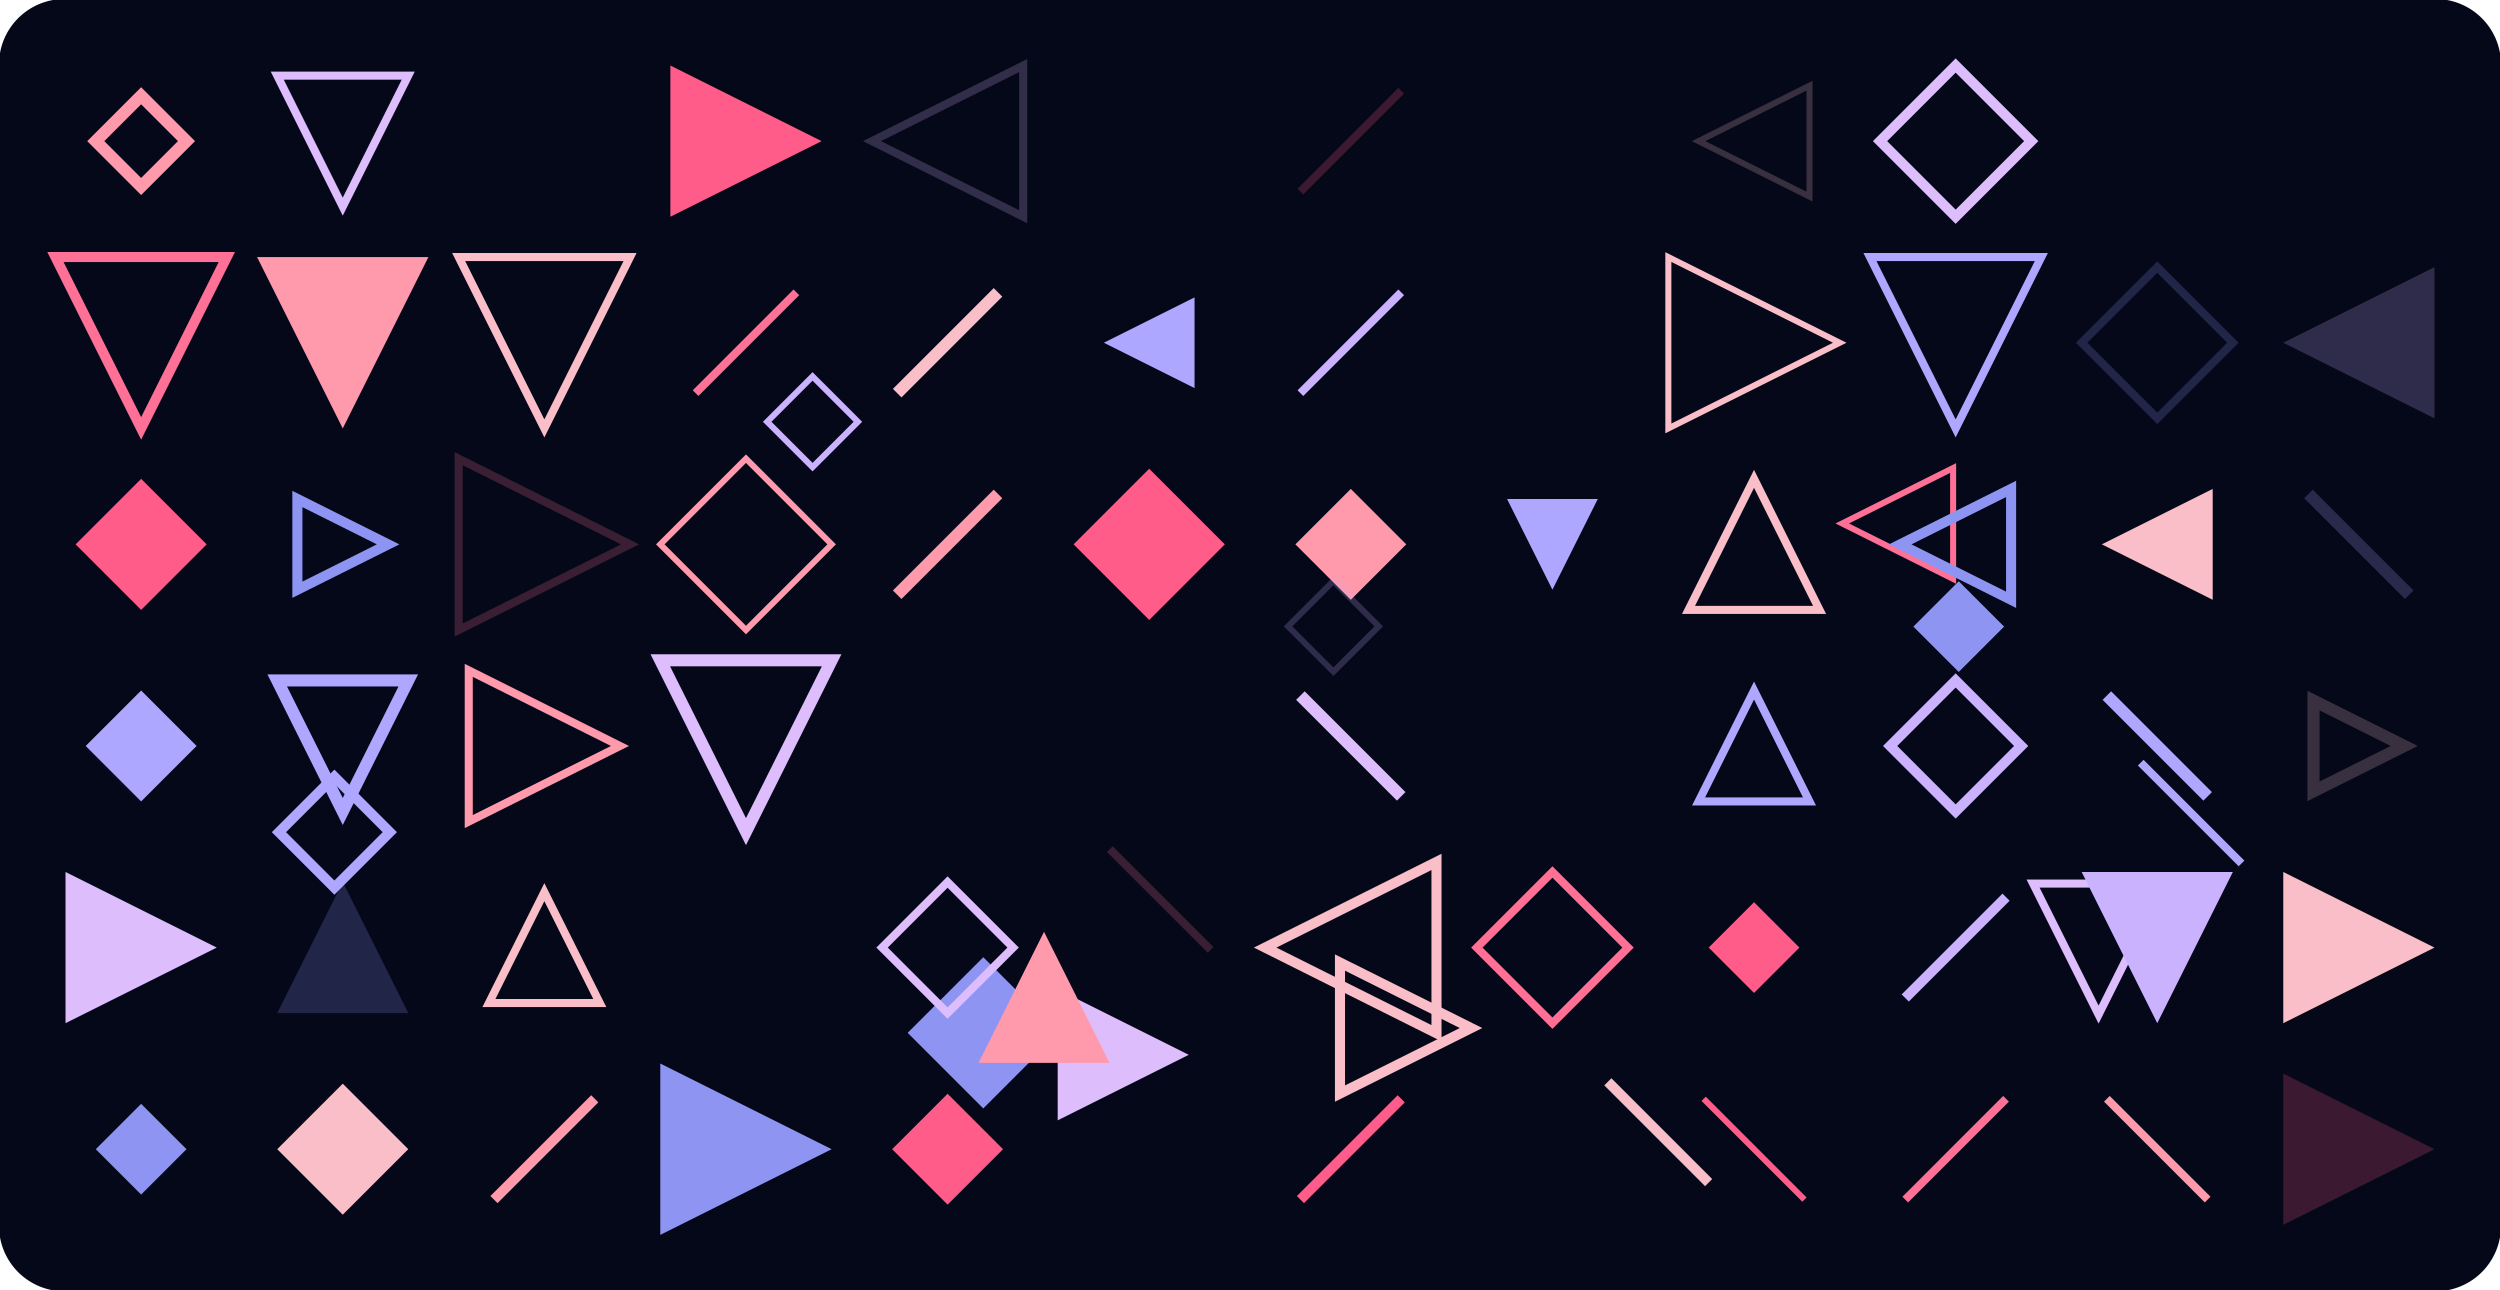 <svg version="1.1" xmlns="http://www.w3.org/2000/svg" xmlns:xlink="http://www.w3.org/1999/xlink" width="1240" height="640" viewBox="0 0 1240 640"><defs/><g><g><path fill="none" stroke="none"/><path fill="rgb(4,8,25)" stroke="rgb(4,8,25)" paint-order="fill stroke markers" d=" M 32 0 L 1208 0 L 1208 0 A 32 32 0 0 1 1240 32 L 1240 608 L 1240 608 A 32 32 0 0 1 1208 640 L 32 640 L 32 640 A 32 32 0 0 1 0 608 L 0 32 L 0 32 A 32 32 0 0 1 32 0 Z" fill-opacity="1" stroke-opacity="1" stroke-linecap="round" stroke-miterlimit="10" stroke-dasharray=""/></g><g><g><path fill="rgb(255,153,172)" stroke="rgb(255,153,172)" paint-order="fill stroke markers" d=" M 92.5 70 L 70 92.5 L 47.5 70 L 70 47.5 L 92.5 70 L 92.5 70 Z" fill-opacity="0" stroke-opacity="1" stroke-linecap="round" stroke-miterlimit="10" stroke-width="6" stroke-dasharray=""/></g><g><path fill="rgb(255,112,150)" stroke="rgb(255,112,150)" paint-order="fill stroke markers" d=" M 27.5 127.5 L 112.5 127.5 L 70 212.5 Z" fill-opacity="0" stroke-opacity="1" stroke-linecap="round" stroke-miterlimit="10" stroke-width="5" stroke-dasharray=""/></g><g><path fill="rgb(255,92,138)" stroke="rgb(255,92,138)" paint-order="fill stroke markers" d=" M 102.5 270 L 70 302.5 L 37.5 270 L 70 237.5 L 102.5 270 L 102.5 270 Z" fill-opacity="1" stroke-opacity="0" stroke-linecap="round" stroke-miterlimit="10" stroke-width="0" stroke-dasharray=""/></g><g><path fill="rgb(173,167,255)" stroke="rgb(173,167,255)" paint-order="fill stroke markers" d=" M 97.5 370 L 70 397.5 L 42.5 370 L 70 342.5 L 97.5 370 L 97.5 370 Z" fill-opacity="1" stroke-opacity="0" stroke-linecap="round" stroke-miterlimit="10" stroke-width="0" stroke-dasharray=""/></g><g><path fill="rgb(221,189,252)" stroke="rgb(221,189,252)" paint-order="fill stroke markers" d=" M 32.5 507.5 L 32.5 432.5 L 107.5 470 Z" fill-opacity="1" stroke-opacity="0" stroke-linecap="round" stroke-miterlimit="10" stroke-width="0" stroke-dasharray=""/></g><g><path fill="rgb(142,148,242)" stroke="rgb(142,148,242)" paint-order="fill stroke markers" d=" M 92.5 570 L 70 592.5 L 47.5 570 L 70 547.5 L 92.5 570 L 92.5 570 Z" fill-opacity="1" stroke-opacity="0" stroke-linecap="round" stroke-miterlimit="10" stroke-width="0" stroke-dasharray=""/></g><g><path fill="rgb(221,189,252)" stroke="rgb(221,189,252)" paint-order="fill stroke markers" d=" M 137.5 37.5 L 202.5 37.5 L 170 102.5 Z" fill-opacity="0" stroke-opacity="1" stroke-linecap="round" stroke-miterlimit="10" stroke-width="4" stroke-dasharray=""/></g><g><path fill="rgb(255,153,172)" stroke="rgb(255,153,172)" paint-order="fill stroke markers" d=" M 127.5 127.5 L 212.5 127.5 L 170 212.5 Z" fill-opacity="1" stroke-opacity="0" stroke-linecap="round" stroke-miterlimit="10" stroke-width="0" stroke-dasharray=""/></g><g><path fill="rgb(142,148,242)" stroke="rgb(142,148,242)" paint-order="fill stroke markers" d=" M 147.5 292.5 L 147.5 247.5 L 192.5 270 Z" fill-opacity="0" stroke-opacity="1" stroke-linecap="round" stroke-miterlimit="10" stroke-width="5" stroke-dasharray=""/></g><g><path fill="rgb(173,167,255)" stroke="rgb(173,167,255)" paint-order="fill stroke markers" d=" M 137.5 337.5 L 202.5 337.5 L 170 402.5 Z" fill-opacity="0" stroke-opacity="1" stroke-linecap="round" stroke-miterlimit="10" stroke-width="6" stroke-dasharray=""/></g><g><path fill="rgb(142,148,242)" stroke="rgb(142,148,242)" paint-order="fill stroke markers" d=" M 202.5 502.5 L 137.5 502.5 L 170 437.5 Z" fill-opacity="0.216" stroke-opacity="0" stroke-linecap="round" stroke-miterlimit="10" stroke-width="0" stroke-dasharray=""/></g><g><path fill="rgb(249,190,199)" stroke="rgb(249,190,199)" paint-order="fill stroke markers" d=" M 202.5 570 L 170 602.5 L 137.5 570 L 170 537.5 L 202.5 570 L 202.5 570 Z" fill-opacity="1" stroke-opacity="0" stroke-linecap="round" stroke-miterlimit="10" stroke-width="0" stroke-dasharray=""/></g><g><path fill="rgb(203,178,254)" stroke="rgb(203,178,254)" paint-order="fill stroke markers" d=" M 425.52 209.201 L 403.02 231.701 L 380.52 209.201 L 403.02 186.701 L 425.52 209.201 L 425.52 209.201 Z" fill-opacity="0" stroke-opacity="1" stroke-linecap="round" stroke-miterlimit="10" stroke-width="3" stroke-dasharray=""/></g><g><path fill="rgb(249,190,199)" stroke="rgb(249,190,199)" paint-order="fill stroke markers" d=" M 227.5 127.5 L 312.5 127.5 L 270 212.5 Z" fill-opacity="0" stroke-opacity="1" stroke-linecap="round" stroke-miterlimit="10" stroke-width="4" stroke-dasharray=""/></g><g><path fill="rgb(255,112,150)" stroke="rgb(255,112,150)" paint-order="fill stroke markers" d=" M 227.5 312.5 L 227.5 227.5 L 312.5 270 Z" fill-opacity="0" stroke-opacity="0.216" stroke-linecap="round" stroke-miterlimit="10" stroke-width="4" stroke-dasharray=""/></g><g><path fill="rgb(255,153,172)" stroke="rgb(255,153,172)" paint-order="fill stroke markers" d=" M 232.5 407.5 L 232.5 332.5 L 307.5 370 Z" fill-opacity="0" stroke-opacity="1" stroke-linecap="round" stroke-miterlimit="10" stroke-width="4" stroke-dasharray=""/></g><g><path fill="rgb(249,190,199)" stroke="rgb(249,190,199)" paint-order="fill stroke markers" d=" M 297.5 497.5 L 242.5 497.5 L 270 442.5 Z" fill-opacity="0" stroke-opacity="1" stroke-linecap="round" stroke-miterlimit="10" stroke-width="4" stroke-dasharray=""/></g><g><path fill="none" stroke="rgb(255,153,172)" paint-order="fill stroke markers" d=" M 245 595 L 295 545" stroke-opacity="1" stroke-miterlimit="10" stroke-width="5" stroke-dasharray=""/></g><g><path fill="rgb(255,92,138)" stroke="rgb(255,92,138)" paint-order="fill stroke markers" d=" M 332.5 107.5 L 332.5 32.5 L 407.5 70 Z" fill-opacity="1" stroke-opacity="0" stroke-linecap="round" stroke-miterlimit="10" stroke-width="0" stroke-dasharray=""/></g><g><path fill="none" stroke="rgb(255,112,150)" paint-order="fill stroke markers" d=" M 345 195 L 395 145" stroke-opacity="1" stroke-miterlimit="10" stroke-width="4" stroke-dasharray=""/></g><g><path fill="rgb(255,153,172)" stroke="rgb(255,153,172)" paint-order="fill stroke markers" d=" M 412.5 270 L 370 312.5 L 327.5 270 L 370 227.5 L 412.5 270 L 412.5 270 Z" fill-opacity="0" stroke-opacity="1" stroke-linecap="round" stroke-miterlimit="10" stroke-width="3" stroke-dasharray=""/></g><g><path fill="rgb(221,189,252)" stroke="rgb(221,189,252)" paint-order="fill stroke markers" d=" M 327.5 327.5 L 412.5 327.5 L 370 412.5 Z" fill-opacity="0" stroke-opacity="1" stroke-linecap="round" stroke-miterlimit="10" stroke-width="6" stroke-dasharray=""/></g><g><path fill="rgb(142,148,242)" stroke="rgb(142,148,242)" paint-order="fill stroke markers" d=" M 525.212 512.283 L 487.712 549.783 L 450.212 512.283 L 487.712 474.783 L 525.212 512.283 L 525.212 512.283 Z" fill-opacity="1" stroke-opacity="0" stroke-linecap="round" stroke-miterlimit="10" stroke-width="0" stroke-dasharray=""/></g><g><path fill="rgb(142,148,242)" stroke="rgb(142,148,242)" paint-order="fill stroke markers" d=" M 327.5 612.5 L 327.5 527.5 L 412.5 570 Z" fill-opacity="1" stroke-opacity="0" stroke-linecap="round" stroke-miterlimit="10" stroke-width="0" stroke-dasharray=""/></g><g><path fill="rgb(221,189,252)" stroke="rgb(221,189,252)" paint-order="fill stroke markers" d=" M 507.5 32.5 L 507.5 107.5 L 432.5 70 Z" fill-opacity="0" stroke-opacity="0.216" stroke-linecap="round" stroke-miterlimit="10" stroke-width="4" stroke-dasharray=""/></g><g><path fill="none" stroke="rgb(249,190,199)" paint-order="fill stroke markers" d=" M 445 195 L 495 145" stroke-opacity="1" stroke-miterlimit="10" stroke-width="6" stroke-dasharray=""/></g><g><path fill="none" stroke="rgb(255,153,172)" paint-order="fill stroke markers" d=" M 445 295 L 495 245" stroke-opacity="1" stroke-miterlimit="10" stroke-width="6" stroke-dasharray=""/></g><g><path fill="rgb(255,112,150)" stroke="rgb(255,112,150)" paint-order="fill stroke markers" d=" M 968.749 232.135 L 968.749 287.135 L 913.749 259.635 Z" fill-opacity="0" stroke-opacity="1" stroke-linecap="round" stroke-miterlimit="10" stroke-width="3" stroke-dasharray=""/></g><g><path fill="rgb(221,189,252)" stroke="rgb(221,189,252)" paint-order="fill stroke markers" d=" M 502.5 470 L 470 502.5 L 437.5 470 L 470 437.5 L 502.5 470 L 502.5 470 Z" fill-opacity="0" stroke-opacity="1" stroke-linecap="round" stroke-miterlimit="10" stroke-width="4" stroke-dasharray=""/></g><g><path fill="rgb(255,92,138)" stroke="rgb(255,92,138)" paint-order="fill stroke markers" d=" M 497.5 570 L 470 597.5 L 442.5 570 L 470 542.5 L 497.5 570 L 497.5 570 Z" fill-opacity="1" stroke-opacity="0" stroke-linecap="round" stroke-miterlimit="10" stroke-width="0" stroke-dasharray=""/></g><g><path fill="rgb(173,167,255)" stroke="rgb(173,167,255)" paint-order="fill stroke markers" d=" M 193.346 412.762 L 165.846 440.262 L 138.346 412.762 L 165.846 385.262 L 193.346 412.762 L 193.346 412.762 Z" fill-opacity="0" stroke-opacity="1" stroke-linecap="round" stroke-miterlimit="10" stroke-width="5" stroke-dasharray=""/></g><g><path fill="rgb(173,167,255)" stroke="rgb(173,167,255)" paint-order="fill stroke markers" d=" M 592.5 147.5 L 592.5 192.5 L 547.5 170 Z" fill-opacity="1" stroke-opacity="0" stroke-linecap="round" stroke-miterlimit="10" stroke-width="0" stroke-dasharray=""/></g><g><path fill="rgb(255,92,138)" stroke="rgb(255,92,138)" paint-order="fill stroke markers" d=" M 607.5 270 L 570 307.5 L 532.5 270 L 570 232.5 L 607.5 270 L 607.5 270 Z" fill-opacity="1" stroke-opacity="0" stroke-linecap="round" stroke-miterlimit="10" stroke-width="0" stroke-dasharray=""/></g><g><path fill="none" stroke="rgb(249,190,199)" paint-order="fill stroke markers" d=" M 797.478 536.566 L 847.478 586.566" stroke-opacity="1" stroke-miterlimit="10" stroke-width="5" stroke-dasharray=""/></g><g><path fill="rgb(221,189,252)" stroke="rgb(221,189,252)" paint-order="fill stroke markers" d=" M 524.616 555.69 L 524.616 490.69 L 589.616 523.19 Z" fill-opacity="1" stroke-opacity="0" stroke-linecap="round" stroke-miterlimit="10" stroke-width="0" stroke-dasharray=""/></g><g><path fill="rgb(255,153,172)" stroke="rgb(255,153,172)" paint-order="fill stroke markers" d=" M 550.339 527.166 L 485.339 527.166 L 517.839 462.166 Z" fill-opacity="1" stroke-opacity="0" stroke-linecap="round" stroke-miterlimit="10" stroke-width="0" stroke-dasharray=""/></g><g><path fill="none" stroke="rgb(255,92,138)" paint-order="fill stroke markers" d=" M 645 95 L 695 45" stroke-opacity="0.216" stroke-miterlimit="10" stroke-width="4" stroke-dasharray=""/></g><g><path fill="none" stroke="rgb(203,178,254)" paint-order="fill stroke markers" d=" M 645 195 L 695 145" stroke-opacity="1" stroke-miterlimit="10" stroke-width="4" stroke-dasharray=""/></g><g><path fill="rgb(255,153,172)" stroke="rgb(255,153,172)" paint-order="fill stroke markers" d=" M 697.5 270 L 670 297.5 L 642.5 270 L 670 242.5 L 697.5 270 L 697.5 270 Z" fill-opacity="1" stroke-opacity="0" stroke-linecap="round" stroke-miterlimit="10" stroke-width="0" stroke-dasharray=""/></g><g><path fill="none" stroke="rgb(221,189,252)" paint-order="fill stroke markers" d=" M 645 345 L 695 395" stroke-opacity="1" stroke-miterlimit="10" stroke-width="6" stroke-dasharray=""/></g><g><path fill="rgb(249,190,199)" stroke="rgb(249,190,199)" paint-order="fill stroke markers" d=" M 712.5 427.5 L 712.5 512.5 L 627.5 470 Z" fill-opacity="0" stroke-opacity="1" stroke-linecap="round" stroke-miterlimit="10" stroke-width="5" stroke-dasharray=""/></g><g><path fill="none" stroke="rgb(255,92,138)" paint-order="fill stroke markers" d=" M 645 595 L 695 545" stroke-opacity="1" stroke-miterlimit="10" stroke-width="5" stroke-dasharray=""/></g><g><path fill="none" stroke="rgb(255,112,150)" paint-order="fill stroke markers" d=" M 550.462 421.154 L 600.462 471.154" stroke-opacity="0.216" stroke-miterlimit="10" stroke-width="4" stroke-dasharray=""/></g><g><path fill="rgb(142,148,242)" stroke="rgb(142,148,242)" paint-order="fill stroke markers" d=" M 994.025 310.799 L 971.525 333.299 L 949.025 310.799 L 971.525 288.299 L 994.025 310.799 L 994.025 310.799 Z" fill-opacity="1" stroke-opacity="0" stroke-linecap="round" stroke-miterlimit="10" stroke-width="0" stroke-dasharray=""/></g><g><path fill="rgb(173,167,255)" stroke="rgb(173,167,255)" paint-order="fill stroke markers" d=" M 747.5 247.5 L 792.5 247.5 L 770 292.5 Z" fill-opacity="1" stroke-opacity="0" stroke-linecap="round" stroke-miterlimit="10" stroke-width="0" stroke-dasharray=""/></g><g><path fill="rgb(221,189,252)" stroke="rgb(221,189,252)" paint-order="fill stroke markers" d=" M 1008.398 438.24 L 1073.398 438.24 L 1040.898 503.24 Z" fill-opacity="0" stroke-opacity="1" stroke-linecap="round" stroke-miterlimit="10" stroke-width="4" stroke-dasharray=""/></g><g><path fill="rgb(255,112,150)" stroke="rgb(255,112,150)" paint-order="fill stroke markers" d=" M 807.5 470 L 770 507.5 L 732.5 470 L 770 432.5 L 807.5 470 L 807.5 470 Z" fill-opacity="0" stroke-opacity="1" stroke-linecap="round" stroke-miterlimit="10" stroke-width="4" stroke-dasharray=""/></g><g><path fill="none" stroke="rgb(173,167,255)" paint-order="fill stroke markers" d=" M 1061.797 378.263 L 1111.797 428.263" stroke-opacity="1" stroke-miterlimit="10" stroke-width="4" stroke-dasharray=""/></g><g><path fill="rgb(249,190,199)" stroke="rgb(249,190,199)" paint-order="fill stroke markers" d=" M 897.5 42.5 L 897.5 97.5 L 842.5 70 Z" fill-opacity="0" stroke-opacity="0.216" stroke-linecap="round" stroke-miterlimit="10" stroke-width="3" stroke-dasharray=""/></g><g><path fill="rgb(249,190,199)" stroke="rgb(249,190,199)" paint-order="fill stroke markers" d=" M 827.5 212.5 L 827.5 127.5 L 912.5 170 Z" fill-opacity="0" stroke-opacity="1" stroke-linecap="round" stroke-miterlimit="10" stroke-width="3" stroke-dasharray=""/></g><g><path fill="rgb(249,190,199)" stroke="rgb(249,190,199)" paint-order="fill stroke markers" d=" M 902.5 302.5 L 837.5 302.5 L 870 237.5 Z" fill-opacity="0" stroke-opacity="1" stroke-linecap="round" stroke-miterlimit="10" stroke-width="4" stroke-dasharray=""/></g><g><path fill="rgb(173,167,255)" stroke="rgb(173,167,255)" paint-order="fill stroke markers" d=" M 897.5 397.5 L 842.5 397.5 L 870 342.5 Z" fill-opacity="0" stroke-opacity="1" stroke-linecap="round" stroke-miterlimit="10" stroke-width="4" stroke-dasharray=""/></g><g><path fill="rgb(255,92,138)" stroke="rgb(255,92,138)" paint-order="fill stroke markers" d=" M 892.5 470 L 870 492.5 L 847.5 470 L 870 447.5 L 892.5 470 L 892.5 470 Z" fill-opacity="1" stroke-opacity="0" stroke-linecap="round" stroke-miterlimit="10" stroke-width="0" stroke-dasharray=""/></g><g><path fill="none" stroke="rgb(255,92,138)" paint-order="fill stroke markers" d=" M 845 545 L 895 595" stroke-opacity="1" stroke-miterlimit="10" stroke-width="3" stroke-dasharray=""/></g><g><path fill="rgb(221,189,252)" stroke="rgb(221,189,252)" paint-order="fill stroke markers" d=" M 1007.5 70 L 970 107.5 L 932.5 70 L 970 32.5 L 1007.5 70 L 1007.5 70 Z" fill-opacity="0" stroke-opacity="1" stroke-linecap="round" stroke-miterlimit="10" stroke-width="5" stroke-dasharray=""/></g><g><path fill="rgb(173,167,255)" stroke="rgb(173,167,255)" paint-order="fill stroke markers" d=" M 927.5 127.5 L 1012.5 127.5 L 970 212.5 Z" fill-opacity="0" stroke-opacity="1" stroke-linecap="round" stroke-miterlimit="10" stroke-width="4" stroke-dasharray=""/></g><g><path fill="rgb(142,148,242)" stroke="rgb(142,148,242)" paint-order="fill stroke markers" d=" M 997.5 242.5 L 997.5 297.5 L 942.5 270 Z" fill-opacity="0" stroke-opacity="1" stroke-linecap="round" stroke-miterlimit="10" stroke-width="5" stroke-dasharray=""/></g><g><path fill="rgb(203,178,254)" stroke="rgb(203,178,254)" paint-order="fill stroke markers" d=" M 1002.5 370 L 970 402.5 L 937.5 370 L 970 337.5 L 1002.5 370 L 1002.5 370 Z" fill-opacity="0" stroke-opacity="1" stroke-linecap="round" stroke-miterlimit="10" stroke-width="5" stroke-dasharray=""/></g><g><path fill="none" stroke="rgb(203,178,254)" paint-order="fill stroke markers" d=" M 945 495 L 995 445" stroke-opacity="1" stroke-miterlimit="10" stroke-width="5" stroke-dasharray=""/></g><g><path fill="none" stroke="rgb(255,112,150)" paint-order="fill stroke markers" d=" M 945 595 L 995 545" stroke-opacity="1" stroke-miterlimit="10" stroke-width="4" stroke-dasharray=""/></g><g><path fill="rgb(249,190,199)" stroke="rgb(249,190,199)" paint-order="fill stroke markers" d=" M 664.631 542.412 L 664.631 477.412 L 729.631 509.912 Z" fill-opacity="0" stroke-opacity="1" stroke-linecap="round" stroke-miterlimit="10" stroke-width="5" stroke-dasharray=""/></g><g><path fill="rgb(142,148,242)" stroke="rgb(142,148,242)" paint-order="fill stroke markers" d=" M 1107.5 170 L 1070 207.5 L 1032.5 170 L 1070 132.5 L 1107.5 170 L 1107.5 170 Z" fill-opacity="0" stroke-opacity="0.216" stroke-linecap="round" stroke-miterlimit="10" stroke-width="4" stroke-dasharray=""/></g><g><path fill="rgb(249,190,199)" stroke="rgb(249,190,199)" paint-order="fill stroke markers" d=" M 1097.5 242.5 L 1097.5 297.5 L 1042.5 270 Z" fill-opacity="1" stroke-opacity="0" stroke-linecap="round" stroke-miterlimit="10" stroke-width="0" stroke-dasharray=""/></g><g><path fill="none" stroke="rgb(173,167,255)" paint-order="fill stroke markers" d=" M 1045 345 L 1095 395" stroke-opacity="1" stroke-miterlimit="10" stroke-width="6" stroke-dasharray=""/></g><g><path fill="rgb(203,178,254)" stroke="rgb(203,178,254)" paint-order="fill stroke markers" d=" M 1032.5 432.5 L 1107.5 432.5 L 1070 507.5 Z" fill-opacity="1" stroke-opacity="0" stroke-linecap="round" stroke-miterlimit="10" stroke-width="0" stroke-dasharray=""/></g><g><path fill="none" stroke="rgb(255,153,172)" paint-order="fill stroke markers" d=" M 1045 545 L 1095 595" stroke-opacity="1" stroke-miterlimit="10" stroke-width="4" stroke-dasharray=""/></g><g><path fill="rgb(203,178,254)" stroke="rgb(203,178,254)" paint-order="fill stroke markers" d=" M 683.861 310.672 L 661.361 333.172 L 638.861 310.672 L 661.361 288.172 L 683.861 310.672 L 683.861 310.672 Z" fill-opacity="0" stroke-opacity="0.216" stroke-linecap="round" stroke-miterlimit="10" stroke-width="3" stroke-dasharray=""/></g><g><path fill="rgb(203,178,254)" stroke="rgb(203,178,254)" paint-order="fill stroke markers" d=" M 1207.5 132.5 L 1207.5 207.5 L 1132.5 170 Z" fill-opacity="0.216" stroke-opacity="0" stroke-linecap="round" stroke-miterlimit="10" stroke-width="0" stroke-dasharray=""/></g><g><path fill="none" stroke="rgb(173,167,255)" paint-order="fill stroke markers" d=" M 1145 245 L 1195 295" stroke-opacity="0.216" stroke-miterlimit="10" stroke-width="6" stroke-dasharray=""/></g><g><path fill="rgb(249,190,199)" stroke="rgb(249,190,199)" paint-order="fill stroke markers" d=" M 1147.5 392.5 L 1147.5 347.5 L 1192.5 370 Z" fill-opacity="0" stroke-opacity="0.216" stroke-linecap="round" stroke-miterlimit="10" stroke-width="6" stroke-dasharray=""/></g><g><path fill="rgb(249,190,199)" stroke="rgb(249,190,199)" paint-order="fill stroke markers" d=" M 1132.5 507.5 L 1132.5 432.5 L 1207.5 470 Z" fill-opacity="1" stroke-opacity="0" stroke-linecap="round" stroke-miterlimit="10" stroke-width="0" stroke-dasharray=""/></g><g><path fill="rgb(255,92,138)" stroke="rgb(255,92,138)" paint-order="fill stroke markers" d=" M 1132.5 607.5 L 1132.5 532.5 L 1207.5 570 Z" fill-opacity="0.216" stroke-opacity="0" stroke-linecap="round" stroke-miterlimit="10" stroke-width="0" stroke-dasharray=""/></g></g></g></svg>